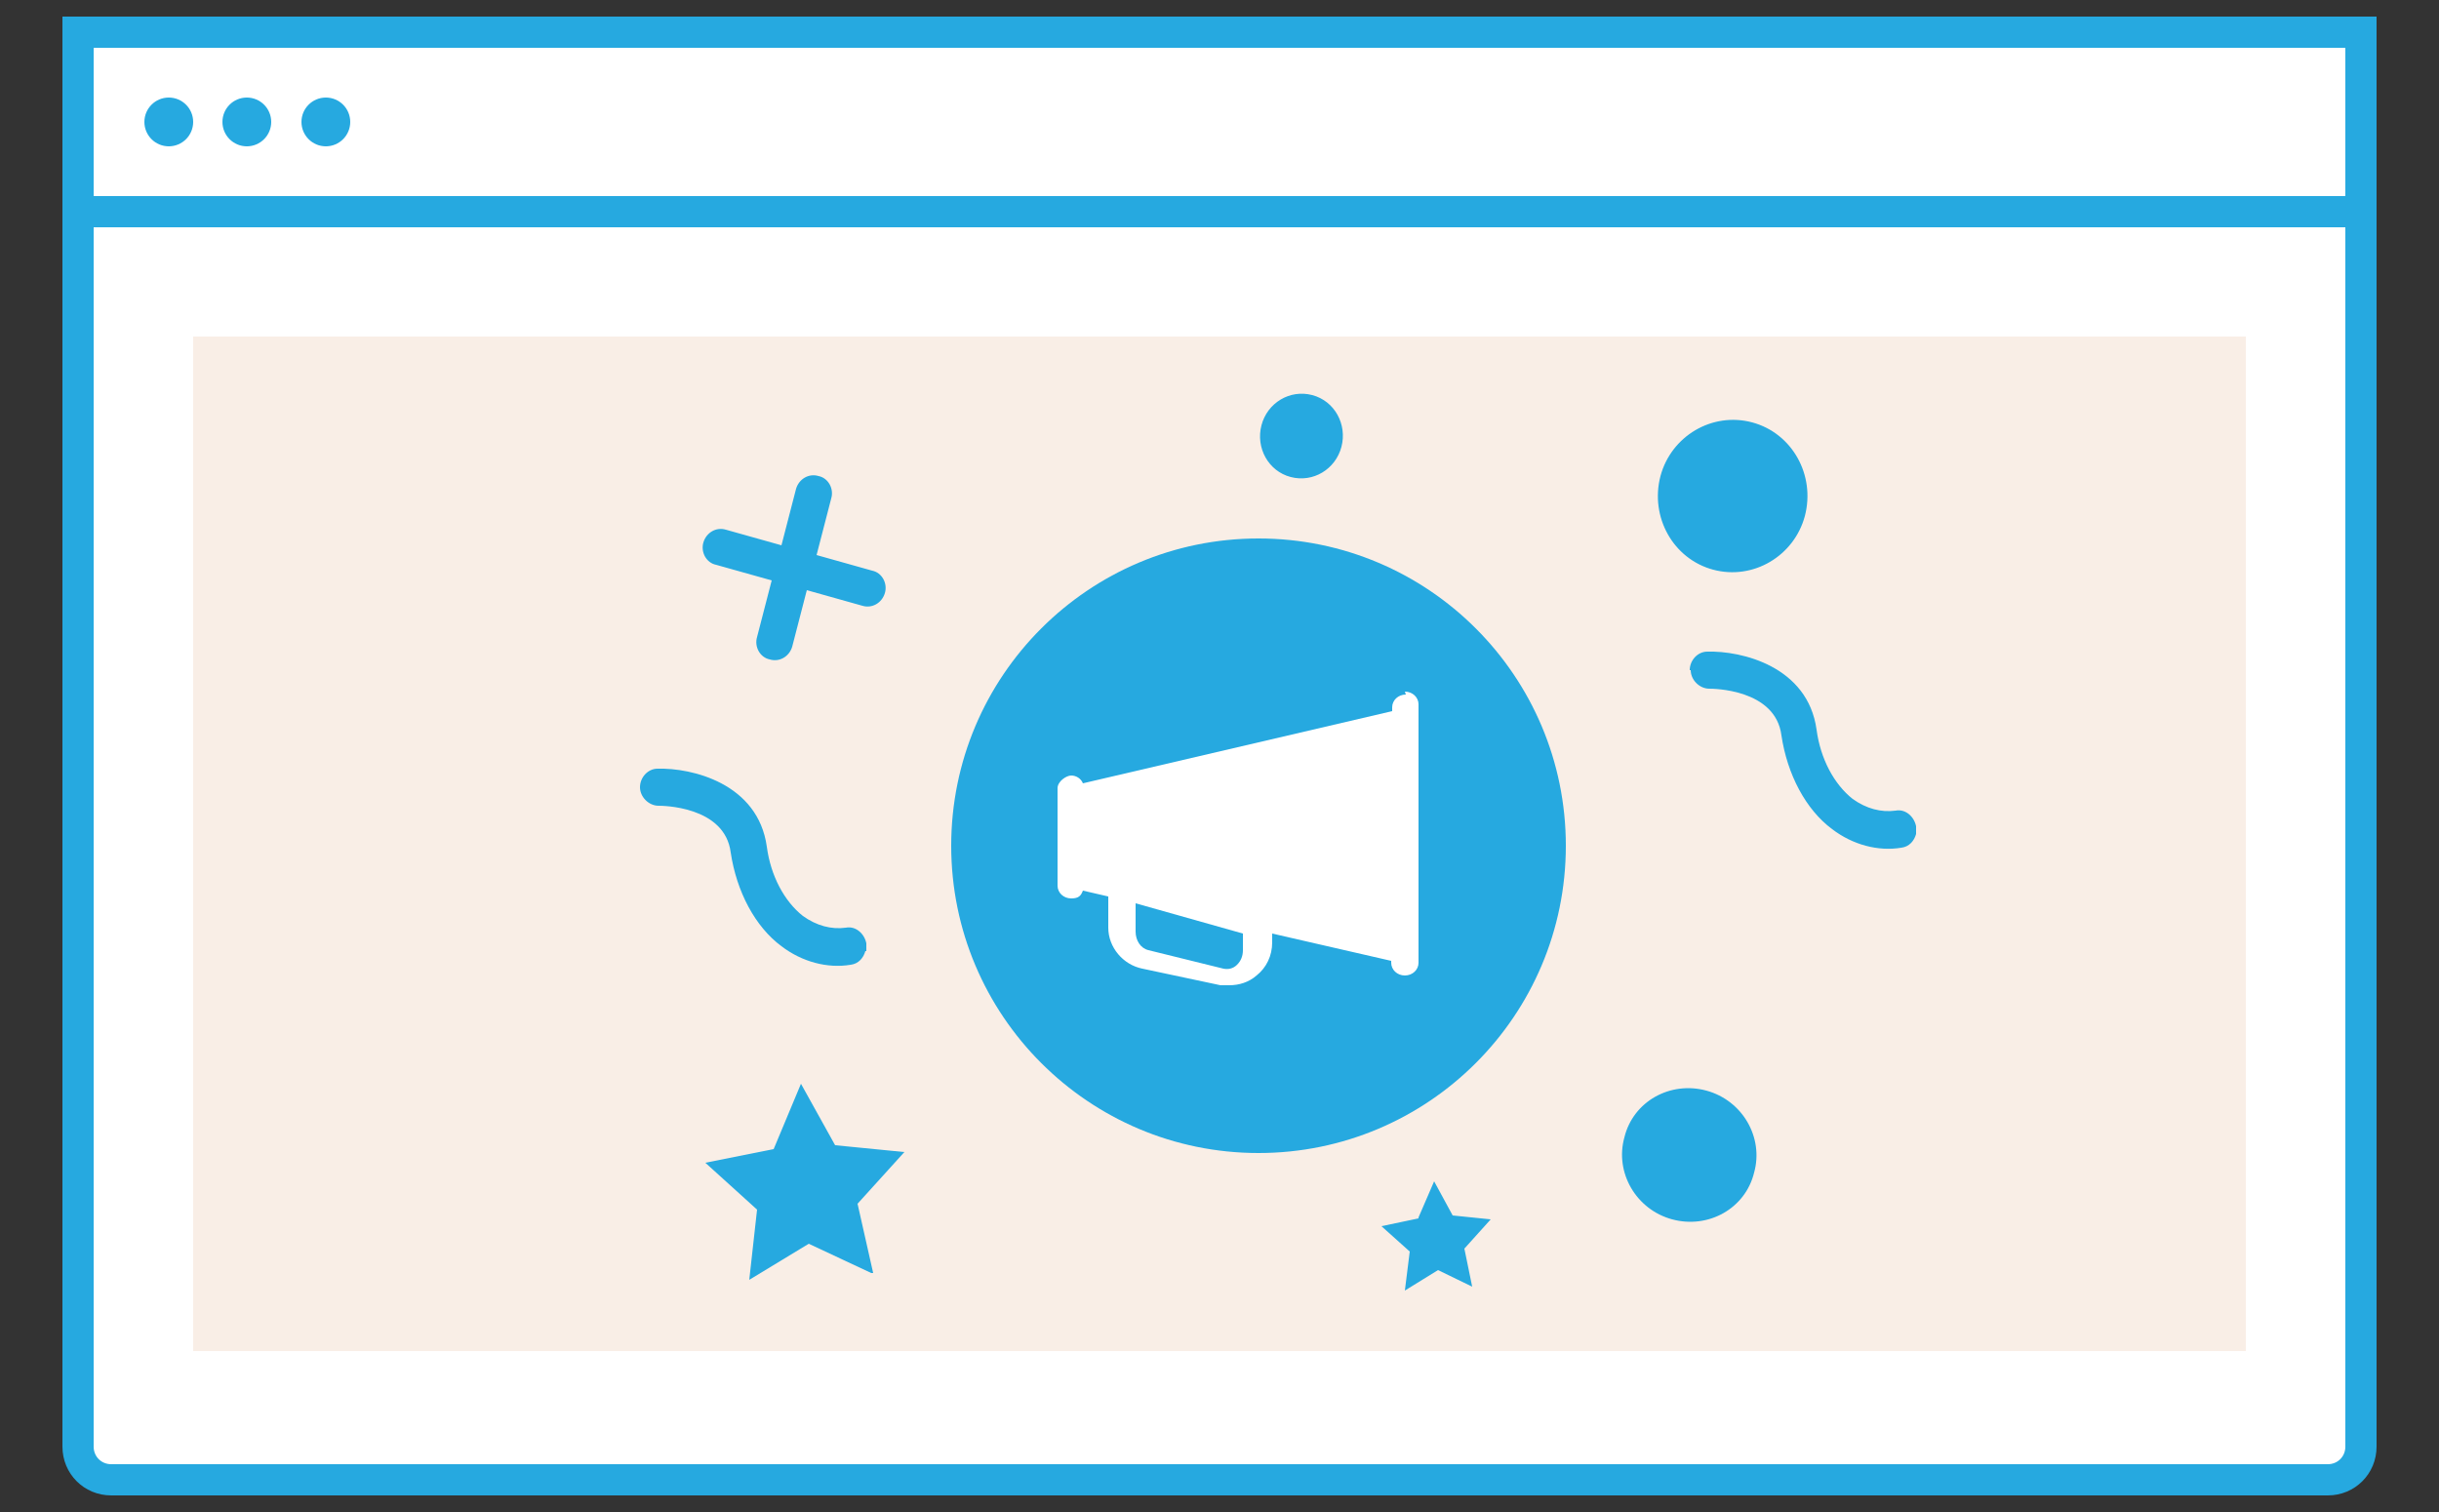 <?xml version="1.0" encoding="UTF-8"?>
<svg id="svg58" xmlns="http://www.w3.org/2000/svg" xmlns:svg="http://www.w3.org/2000/svg" xmlns:sodipodi="http://sodipodi.sourceforge.net/DTD/sodipodi-0.dtd" xmlns:inkscape="http://www.inkscape.org/namespaces/inkscape" version="1.1" viewBox="0 0 250 155">
  <rect x="0" y="0" width="250" height="155" fill="#333333" stroke="none"/>
  <defs>
    <style>
      .cls-1 {
        fill: #26a9e0;
      }

      .cls-1, .cls-2, .cls-3 {
        stroke-width: 0px;
      }

      .cls-2 {
        fill: #bf5002;
        fill-opacity: .1;
      }

      .cls-4 {
        fill-rule: evenodd;
      }

      .cls-4, .cls-5 {
        stroke: #26a9e0;
        stroke-width: 3.2px;
      }

      .cls-4, .cls-5, .cls-3 {
        fill: #fff;
      }
    </style>
  </defs>
  <sodipodi:namedview id="namedview60" bordercolor="#000000" borderopacity="0.25" inkscape:deskcolor="#d1d1d1" inkscape:pagecheckerboard="0" inkscape:pageopacity="0.0" inkscape:showpageshadow="2" pagecolor="#ffffff"/>
  <g>
    <rect id="Rectangle-12-Copy" class="cls-5" x="8" y="3.3" width="234" height="141"/>
    <path id="Rectangle-12" class="cls-4" d="M8,21.7h234v126.6c0,1.9-1.5,3.4-3.4,3.4H11.4c-1.9,0-3.4-1.5-3.4-3.4V21.7Z"/>
    <rect id="Rectangle-12-Copy-2" class="cls-2" x="19.8" y="34.5" width="210.4" height="104"/>
    <g id="Group-37">
      <ellipse id="Oval-4" class="cls-1" cx="17.3" cy="12.5" rx="2.5" ry="2.5"/>
      <ellipse id="Oval-4-Copy" class="cls-1" cx="25.3" cy="12.5" rx="2.5" ry="2.5"/>
      <ellipse id="Oval-4-Copy-2" class="cls-1" cx="33.4" cy="12.5" rx="2.5" ry="2.5"/>
    </g>
    <g id="Group-51">
      <circle id="Oval-5" class="cls-1" cx="129" cy="86.7" r="31.5"/>
      <path id="Shape" class="cls-3" d="M144.1,71.2c-.8,0-1.4.6-1.4,1.3v.4l-31.7,7.4c-.2-.5-.7-.8-1.2-.8s-1.4.6-1.4,1.3v10c0,.7.6,1.3,1.4,1.3s1-.3,1.2-.8l2.6.6v3.2c0,2,1.5,3.8,3.5,4.2l8,1.7c.3,0,.6,0,.9,0,1,0,2-.3,2.8-1,1-.8,1.6-2,1.6-3.4v-.9l12.2,2.8v.2c0,.7.6,1.3,1.4,1.3s1.4-.6,1.4-1.3v-26.5c0-.7-.6-1.3-1.4-1.3ZM127.4,97.4c0,.6-.2,1.1-.6,1.5s-.9.5-1.4.4l-7.7-1.9c-.8-.2-1.3-1-1.3-1.9v-2.9l11,3.1v1.8h0Z"/>
    </g>
    <path id="path17" class="cls-1" d="M137.5,45.8c.6-2.3-.7-4.7-3-5.3-2.3-.6-4.6.8-5.2,3.1-.6,2.3.7,4.7,3,5.3,2.3.6,4.6-.8,5.2-3.1ZM170.2,48.8c-1.1,4.2,1.3,8.5,5.4,9.6,4.1,1.1,8.3-1.4,9.4-5.5,1.1-4.2-1.3-8.5-5.4-9.6-4.1-1.1-8.3,1.4-9.4,5.5ZM166.5,116.6c-1,3.6,1.2,7.4,4.9,8.4,3.7,1,7.5-1.1,8.4-4.8,1-3.6-1.2-7.4-4.9-8.4-3.7-1-7.5,1.1-8.4,4.8ZM89.5,130.5l-1.6-7.1,4.8-5.3-7.1-.7-3.5-6.3-2.8,6.7-7,1.4,5.3,4.8-.8,7.2,6.1-3.7,6.4,3ZM145.4,124.9l-3.8.8,2.9,2.6-.5,4,3.4-2.1,3.5,1.7-.8-3.9,2.7-3-3.9-.4-1.9-3.5-1.6,3.7ZM88.8,97.5c0-.2,0-.5,0-.8-.2-1-1.1-1.8-2.1-1.6-1.5.2-3-.2-4.4-1.2-1.9-1.5-3.3-4.1-3.7-7.1-.9-6.5-7.7-8.1-11.2-8-1,0-1.8.9-1.8,1.9,0,1,.9,1.9,1.9,1.9.3,0,6.8,0,7.4,4.8.6,4,2.5,7.6,5.2,9.6,2.1,1.6,4.7,2.3,7.1,1.9.8-.1,1.3-.7,1.5-1.4ZM173.3,68.7c0,1,.9,1.9,1.9,1.9.3,0,6.8,0,7.4,4.8.6,4,2.5,7.6,5.2,9.6,2.1,1.6,4.7,2.3,7.1,1.9.8-.1,1.3-.7,1.5-1.4,0-.2,0-.5,0-.8-.2-1-1.1-1.8-2.1-1.6-1.5.2-3-.2-4.4-1.2-1.9-1.5-3.3-4.1-3.7-7.1-.9-6.5-7.7-8.1-11.2-8-1,0-1.8.9-1.8,1.9ZM81.2,66.3l1.5-5.8,5.7,1.6c1,.3,2-.3,2.3-1.3.3-1-.3-2.1-1.3-2.3l-5.7-1.6,1.5-5.8c.3-1-.3-2.1-1.3-2.3-1-.3-2,.3-2.3,1.3l-1.5,5.8-5.7-1.6c-1-.3-2,.3-2.3,1.3-.3,1,.3,2.1,1.3,2.3l5.7,1.6-1.5,5.8c-.3,1,.3,2.1,1.3,2.3,1,.3,2-.3,2.3-1.3Z"/>
  </g>
</svg>